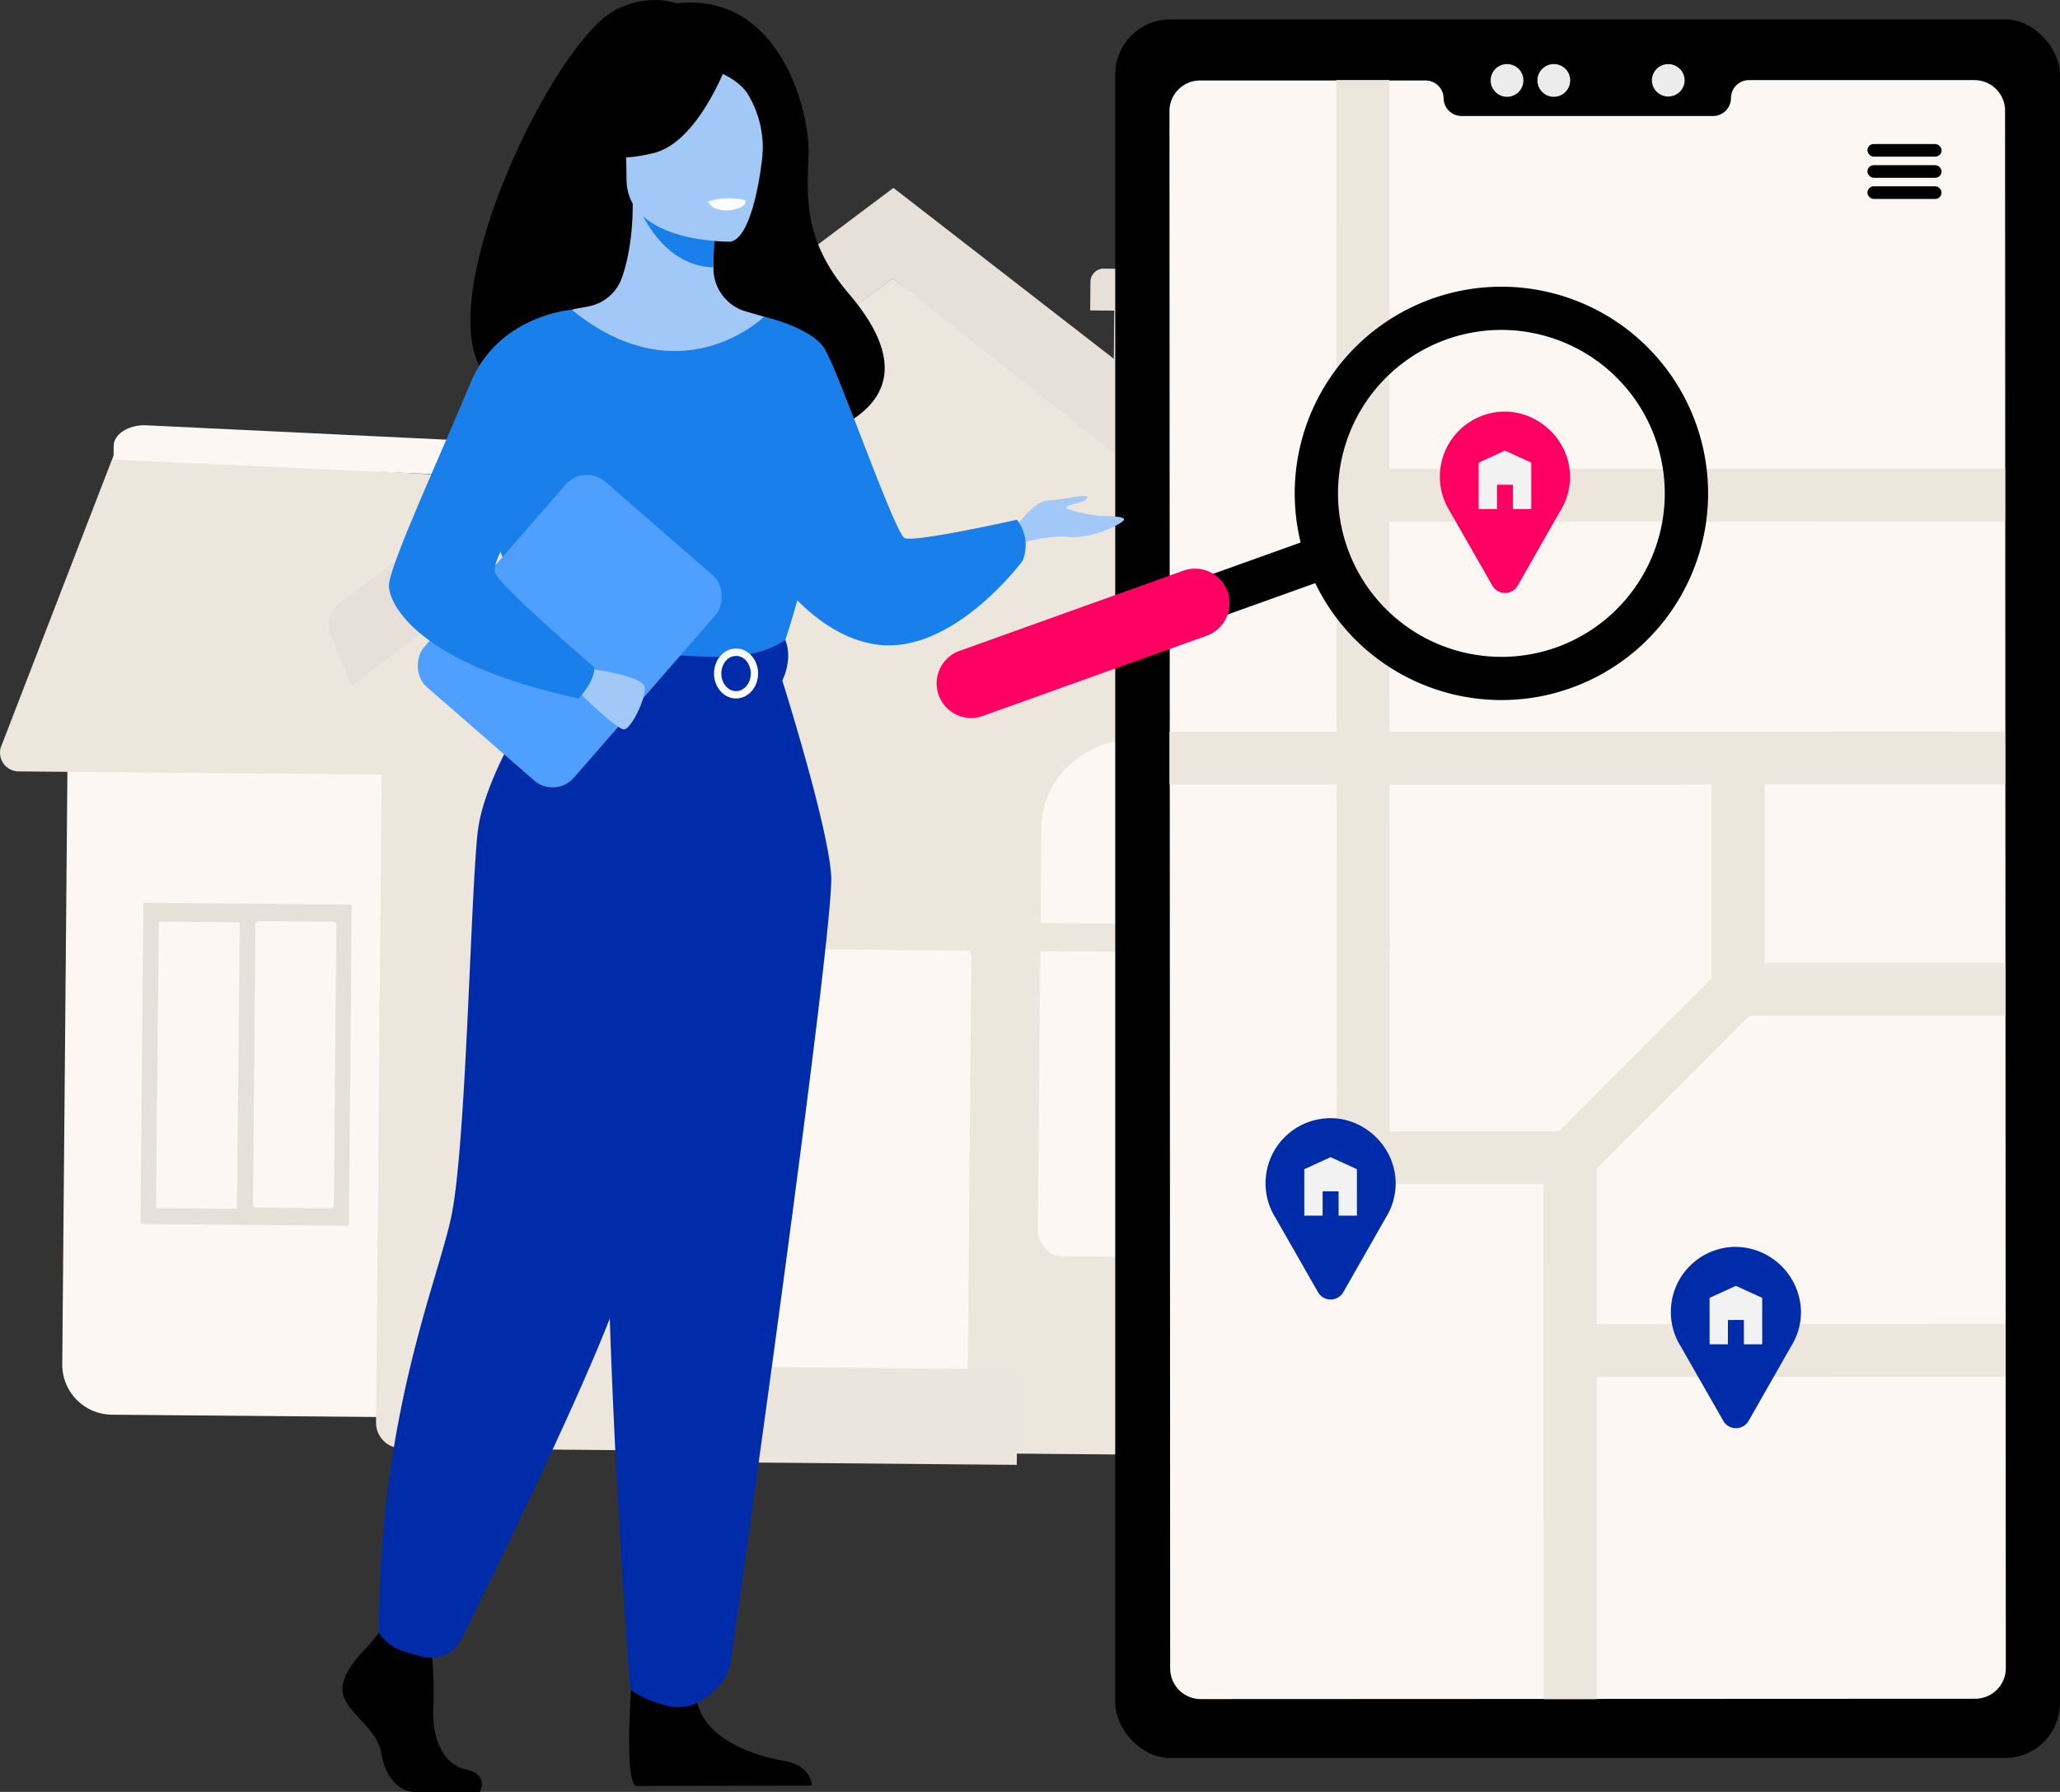 <svg xmlns="http://www.w3.org/2000/svg" id="Capa_1" data-name="Capa 1" viewBox="0 0 900 782.95"><rect x="0" y="0" width="900" height="782.95" fill="#333333" stroke="none"/><defs><style>.cls-1,.cls-5{fill:#fcf7f3;}.cls-2{fill:#ece6dd;}.cls-3{fill:#e6e0d9;}.cls-4{fill:#ece5de;}.cls-5{opacity:0.9;}.cls-6{fill:#ececed;}.cls-7{fill:#ff0062;}.cls-8{fill:#f2f2f2;}.cls-9{fill:#002ca9;}.cls-10{fill:#a1c8f6;}.cls-11{fill:#1980eb;}.cls-12{fill:#e7f2f9;}.cls-13{fill:#fff;}.cls-14{fill:#4f9fff;}</style></defs><title>Hazle seguimiento a tus prospectos y motiva la compra de tus propiedades</title><rect class="cls-1" x="512.33" y="390.21" width="307.27" height="159.32" transform="translate(190.32 1131.73) rotate(-89.5)"></rect><path class="cls-2" d="M768.07,343.68,579.83,342,546.58,203.28,729,204.87l46.62,127.26A8.18,8.18,0,0,1,768.07,343.68Z"></path><path class="cls-1" d="M729,206.77l-192.33,5.91.13-15.17,179.73-6c7,.06,12.57,4.22,12.53,9.3Z"></path><rect class="cls-3" x="596.26" y="424.36" width="140.36" height="91.04" rx="0.71" transform="translate(190.78 1132.21) rotate(-89.5)"></rect><rect class="cls-1" x="582.64" y="452.02" width="125.18" height="35.35" rx="0.4" transform="matrix(0.01, -1, 1, 0.01, 169.94, 1110.82)"></rect><rect class="cls-1" x="625.06" y="452.39" width="125.18" height="35.35" rx="0.4" transform="translate(211.62 1153.6) rotate(-89.5)"></rect><path class="cls-1" d="M48.91,618.14l137.42,1.2L189,312.08,29.68,310.7,27.2,596.05A21.89,21.89,0,0,0,48.91,618.14Z"></path><path class="cls-2" d="M8.11,337.06l188.25,1.64,35.27-128.82L49.62,199,.8,325.39A8.17,8.17,0,0,0,8.11,337.06Z"></path><path class="cls-1" d="M49.61,200.86l207,9.39.13-15.18L63.31,185.8c-7.49-.06-13.61,4-13.65,9.08Z"></path><rect class="cls-3" x="37.35" y="419.49" width="140.36" height="91.04" rx="0.71" transform="translate(-358.4 568.49) rotate(-89.5)"></rect><rect class="cls-1" x="66.15" y="447.52" width="125.18" height="35.35" rx="1.34" transform="translate(-337.56 589.88) rotate(-89.5)"></rect><rect class="cls-1" x="23.73" y="447.16" width="125.18" height="35.35" rx="0.4" transform="matrix(0.01, -1, 1, 0.01, -379.24, 547.1)"></rect><path class="cls-2" d="M390,121.64S172.59,282.83,167.23,282.78l-2.94,338.75a11.17,11.17,0,0,0,11.08,11.28L597,636.47a9.9,9.9,0,0,0,10-9.81l3-340Z"></path><path class="cls-4" d="M312,597.7H439.71a4.77,4.77,0,0,1,4.77,4.77V621a0,0,0,0,1,0,0H307.22a0,0,0,0,1,0,0V602.47A4.77,4.77,0,0,1,312,597.7Z" transform="translate(5.32 -3.25) rotate(0.5)"></path><path class="cls-4" d="M444.22,640.05,307,638.86l.18-21.27a2,2,0,0,1,2-2l133.21,1.16a2,2,0,0,1,2,2Z"></path><path class="cls-1" d="M422.8,598.11l-93.68-.81,1.57-180.49a2.27,2.27,0,0,1,2.28-2.25l89.15.78a2.27,2.27,0,0,1,2.25,2.28Z"></path><path class="cls-1" d="M499.59,322.52h-.89c-23.13-.2-43.53,16-43.73,39.14l-.37,41.67,44.29.38Z"></path><path class="cls-1" d="M454.5,415.62,453.43,538.2c0,4.13,4.75,10.57,8.88,10.61l35.31.31L498.78,416Z"></path><path class="cls-5" d="M511.68,322.62l-2.25,0-.7,81.19,44.28.38.36-41.66C553.57,339.37,534.82,322.83,511.68,322.62Z"></path><path class="cls-5" d="M507.46,549.2l36.67.32c4.13,0,7.67-6.33,7.71-10.46l1.06-122.58-44.28-.39Z"></path><path class="cls-1" d="M255.69,320.4h-.89c-23.14-.2-43.54,16-43.74,39.14l-.36,41.67,44.28.38Z"></path><path class="cls-1" d="M210.59,413.5l-1.07,122.58c0,4.13,4.76,10.57,8.89,10.61l35.31.31,1.15-133.12Z"></path><path class="cls-1" d="M267.78,320.5l-2.25,0-.71,81.19,44.28.38.37-41.67C309.67,337.25,290.92,320.7,267.78,320.5Z"></path><path class="cls-1" d="M263.56,547.08l36.67.32c4.12,0,7.66-6.33,7.7-10.46L309,414.35,264.71,414Z"></path><rect class="cls-2" x="486.63" y="126.21" width="36.62" height="59.62" transform="translate(1.38 -4.39) rotate(0.5)"></rect><path class="cls-3" d="M482.18,117.57h47.59a5.8,5.8,0,0,1,5.8,5.8v12.51a0,0,0,0,1,0,0H476.38a0,0,0,0,1,0,0V123.37A5.8,5.8,0,0,1,482.18,117.57Z" transform="translate(1.12 -4.4) rotate(0.5)"></path><path class="cls-3" d="M153.51,299.76,390,121.64,611.48,296.55a13.84,13.84,0,0,0,22.11-8l3.26-15.27L390.34,82.1,148.53,263.48a12,12,0,0,0-3.92,14Z"></path><rect x="487.24" y="8.47" width="412.76" height="759.68" rx="24.05"></rect><path class="cls-1" d="M862.58,35l-98.42,0a7.88,7.88,0,0,0-7.91,7.85h0a7.87,7.87,0,0,1-7.91,7.84l-109.73,0A7.87,7.87,0,0,1,630.7,43h0a7.89,7.89,0,0,0-7.92-7.84l-98.42,0a13.38,13.38,0,0,0-13.43,13.33l.31,680.6a13.38,13.38,0,0,0,13.44,13.32l338.21-.15A13.39,13.39,0,0,0,876.33,729L876,48.35A13.38,13.38,0,0,0,862.58,35Z"></path><path class="cls-6" d="M665.56,35.12A7.15,7.15,0,1,1,658.41,28,7.12,7.12,0,0,1,665.56,35.12Z"></path><path class="cls-6" d="M686,35.11A7.15,7.15,0,1,1,678.83,28,7.1,7.1,0,0,1,686,35.11Z"></path><ellipse class="cls-6" cx="728.85" cy="35.09" rx="7.15" ry="7.08"></ellipse><path class="cls-2" d="M711.43,204.85,607,204.9,607,35H583.81l.14,284.7-73,0v23.14l73,0,.1,164.23h11.5v10.31l78.77,0,.06,225.05h23.14l0-140.74,178.64-.08V578.47l-178.64.08,0-67.95,66.69-66.75,111.92-.05V420.67l-105.14,0,0-77.91L876,342.75V319.61l-268.93.12L607,228l269-.12V204.77Zm36.33,138,0,84.69-66.68,66.75-73.91,0-.1-151.41Z"></path><path class="cls-7" d="M681.55,223.43a28.27,28.27,0,0,0,4.38-15.31c-.09-15.73-13.75-28.81-29.47-28.25a28.42,28.42,0,0,0-23,43.58L652,255.86a6.38,6.38,0,0,0,11.09,0Z"></path><polygon class="cls-8" points="657.5 196.88 646 202.15 646.01 222.44 654.01 222.44 654.01 211.81 660.99 211.81 661 222.43 669 222.43 668.99 202.14 657.5 196.88"></polygon><path class="cls-9" d="M782.45,588.37a28.26,28.26,0,0,0,4.38-15.3,28.83,28.83,0,0,0-29.47-28.25,28.42,28.42,0,0,0-23,43.57l18.52,32.42a6.38,6.38,0,0,0,11.09,0Z"></path><polygon class="cls-8" points="758.39 561.83 746.9 567.09 746.91 587.38 754.91 587.38 754.91 576.76 761.89 576.75 761.9 587.38 769.9 587.37 769.89 567.08 758.39 561.83"></polygon><path class="cls-9" d="M605.38,532.15a28.2,28.2,0,0,0,4.37-15.3C609.67,501.12,596,488,580.29,488.6a28.42,28.42,0,0,0-23,43.57l18.52,32.42a6.38,6.38,0,0,0,11.08,0Z"></path><polygon class="cls-8" points="581.32 505.61 569.83 510.88 569.84 531.17 577.84 531.16 577.84 520.54 584.82 520.54 584.83 531.16 592.83 531.16 592.82 510.87 581.32 505.61"></polygon><rect x="815.86" y="62.93" width="32.4" height="5.51" rx="2.76"></rect><rect x="815.86" y="72.17" width="32.4" height="5.51" rx="2.76"></rect><rect x="815.86" y="81.41" width="32.4" height="5.51" rx="2.76"></rect><path d="M656.12,305.88a90.3,90.3,0,1,1,30.32-5.3h0A89.69,89.69,0,0,1,656.12,305.88ZM656,144.15a71.43,71.43,0,1,0,24.07,138.68h0A71.45,71.45,0,0,0,656,144.15Z"></path><rect x="520.16" y="243.81" width="61.53" height="18.86" transform="translate(-53.13 200.66) rotate(-19.71)"></rect><path class="cls-7" d="M424.3,313.71a15.1,15.1,0,0,1-5.1-29.31l97.67-35a15.09,15.09,0,1,1,10.18,28.41l-97.67,35A15.32,15.32,0,0,1,424.3,313.71Z"></path><path d="M243.56,170.29c-2.86-5.51,62.34-25.36,63.37,29,0,0,122.14-3,63.82-71.08-20.19-23.57-18.11-43.06-17.5-61.2S340.67-3.82,295.46,1.49c0,0-11.84-4.81-26.61,2.85C235.24,21.77,160,190.35,243.56,170.29Z"></path><path class="cls-10" d="M443.24,231.1s7.95-12.1,14.36-12.34,18.27-3.56,17.32-1.19-8.3,2.61-9,4,10.92,3.56,14.24,3.79,11.16,0,10.92,1.67-14.12,8.54-23.91,7.59-21.89,2.85-21.89,2.85Z"></path><path class="cls-11" d="M328.26,235a119.48,119.48,0,0,0,12.16,18.39c9.45,11.83,24,25.5,42.3,28.2,8.74,1.28,17.28-.6,25.14-4.08h0C430.1,267.66,446.8,245,446.8,245a18.28,18.28,0,0,0-2.49-17.92s-44.86,10.09-49.13,8-29.19-73.93-35.12-83-26.16-13.7-26.16-13.7Z"></path><path d="M160.92,719.18s-13.69,12.49-11,21.37,15,14.79,16.69,25.64S174.94,783,181,783h28.64s4.43-7.63-6.25-9.93-14.71-15-14.05-26.89-1-27.61-1-27.61l-22.7-5.25Z"></path><path d="M276.76,724.48s-4.92,52.92,1.09,55.88l76.89-.16s0-8.88-12.35-10.85-34.05-9.2-37.72-25.31S276.76,724.48,276.76,724.48Z"></path><path class="cls-10" d="M222,344.88c15.83-35.49,25.51-45.68,23.66-56.69-1.38-8.2,4.19-152.85,4.19-152.85,1.88-.58,5.64-1.1,7.7-1.56a19.31,19.31,0,0,0,14.1-12.26c2.69-7.55,4.83-18.68,4.78-32.64l2,.4L312.5,96s-.77,10.72-.8,20.83v.25a19.6,19.6,0,0,0,14.15,19c4.31,1.25,8,2.31,8,2.31s12.52,35.73,14.91,72.44-22.76,52.65.19,126C372.42,411.73,213.22,364.48,222,344.88Z"></path><path class="cls-11" d="M312.5,96s-.77,10.72-.8,20.83c-19.07-.54-29.15-17.94-33.28-27.58Z"></path><path class="cls-10" d="M318.87,105.6s-45.12.74-45.15-27.37-5.88-46.94,22.93-48.61,34.42,9.06,36.71,18.44S330.61,104.68,318.87,105.6Z"></path><path d="M317.2,28.94s-12.35,33-31.31,37.85-27.19-.21-27.19-.21a53.69,53.69,0,0,0,17.56-31.72S307.88,13.24,317.2,28.94Z"></path><path d="M314.14,31.61S323.3,35,327.07,41.72a45.39,45.39,0,0,1,6.1,25.8s9.31-22.41-1.15-35.09C320.93,19,314.14,31.61,314.14,31.61Z"></path><path class="cls-12" d="M309.05,88.16A11.38,11.38,0,0,0,318.4,92a8.31,8.31,0,0,0,7-4.59S316.13,85.15,309.05,88.16Z"></path><path class="cls-11" d="M217.61,199.33a305.12,305.12,0,0,0,0,35.54c.76,12.85,13.76,30.06,15.6,34.32,4.63,10.68,9.85,12.42,9.85,12.42l40.37,9.89,14.2,3.48,44.77-13.37s20.39-56.92,12.2-89-20.7-54.28-20.7-54.28-36.53,35.77-84.09-3Z"></path><path class="cls-9" d="M339.55,290.24s22.17,69,23.59,92.51S320.77,716.51,319,727.33C317.34,737.54,304.67,744,304.67,744s-5.83,3.44-14.15,1.09C279,741.87,275.34,738,275.34,738s-17.26-221.28-6.58-300.32a1251.14,1251.14,0,0,0,10.8-147.41Z"></path><path class="cls-9" d="M245.62,288.19s-33.82,45.37-37,76.05-5,138.41-11.66,168.31-31.4,87.45-31.4,180.72c0,0,2.57,5.34,10.49,8.19A87,87,0,0,0,185.3,724a14.49,14.49,0,0,0,16.21-7.7c16.69-33.59,69.83-141.93,72.56-164.42C276,536,292.78,430.64,329.38,368.83,338.17,354,324,295,324,295Z"></path><path class="cls-13" d="M310.06,88.91s.78,3.31,9,2.8c0,0,6.92-.43,6.7-4.07C325.78,87.64,319.08,85.05,310.06,88.91Z"></path><path class="cls-9" d="M343.09,279.59s-8.9,7-26.58,7.4c-21.12.42-73.45-5.39-73.45-5.39A43.49,43.49,0,0,0,240.83,295s63.91,16.12,100.95,2.35C341.78,297.31,346.55,288.33,343.09,279.59Z"></path><path class="cls-13" d="M311.94,294.28c0-6,4.32-10.91,9.64-10.91s9.63,4.9,9.63,10.91-4.32,10.91-9.63,10.91S311.94,300.3,311.94,294.28Zm3.2,0c0,4.25,2.89,7.71,6.44,7.71s6.44-3.46,6.44-7.71-2.89-7.71-6.44-7.71S315.14,290,315.14,294.28Z"></path><rect class="cls-14" x="205.51" y="216.34" width="86.83" height="118.85" rx="12.28" transform="translate(255.55 647.21) rotate(-138.95)"></rect><path class="cls-10" d="M257.83,292.28s24,2.81,23.92,8.5-6,17.4-8.94,17.92-19.53-15.82-19.53-15.82Z"></path><path class="cls-11" d="M249.81,135.33s-32,2.25-44.31,32.1-35.58,80-35.58,88.39,13,34.42,82.9,49.37c0,0,7.23-7.61,6.8-13.62,0,0-43.63-37.47-43.51-41.85.22-8.29,7.15-19.22,45.45-57.54C272,181.76,249.81,135.33,249.81,135.33Z"></path></svg>